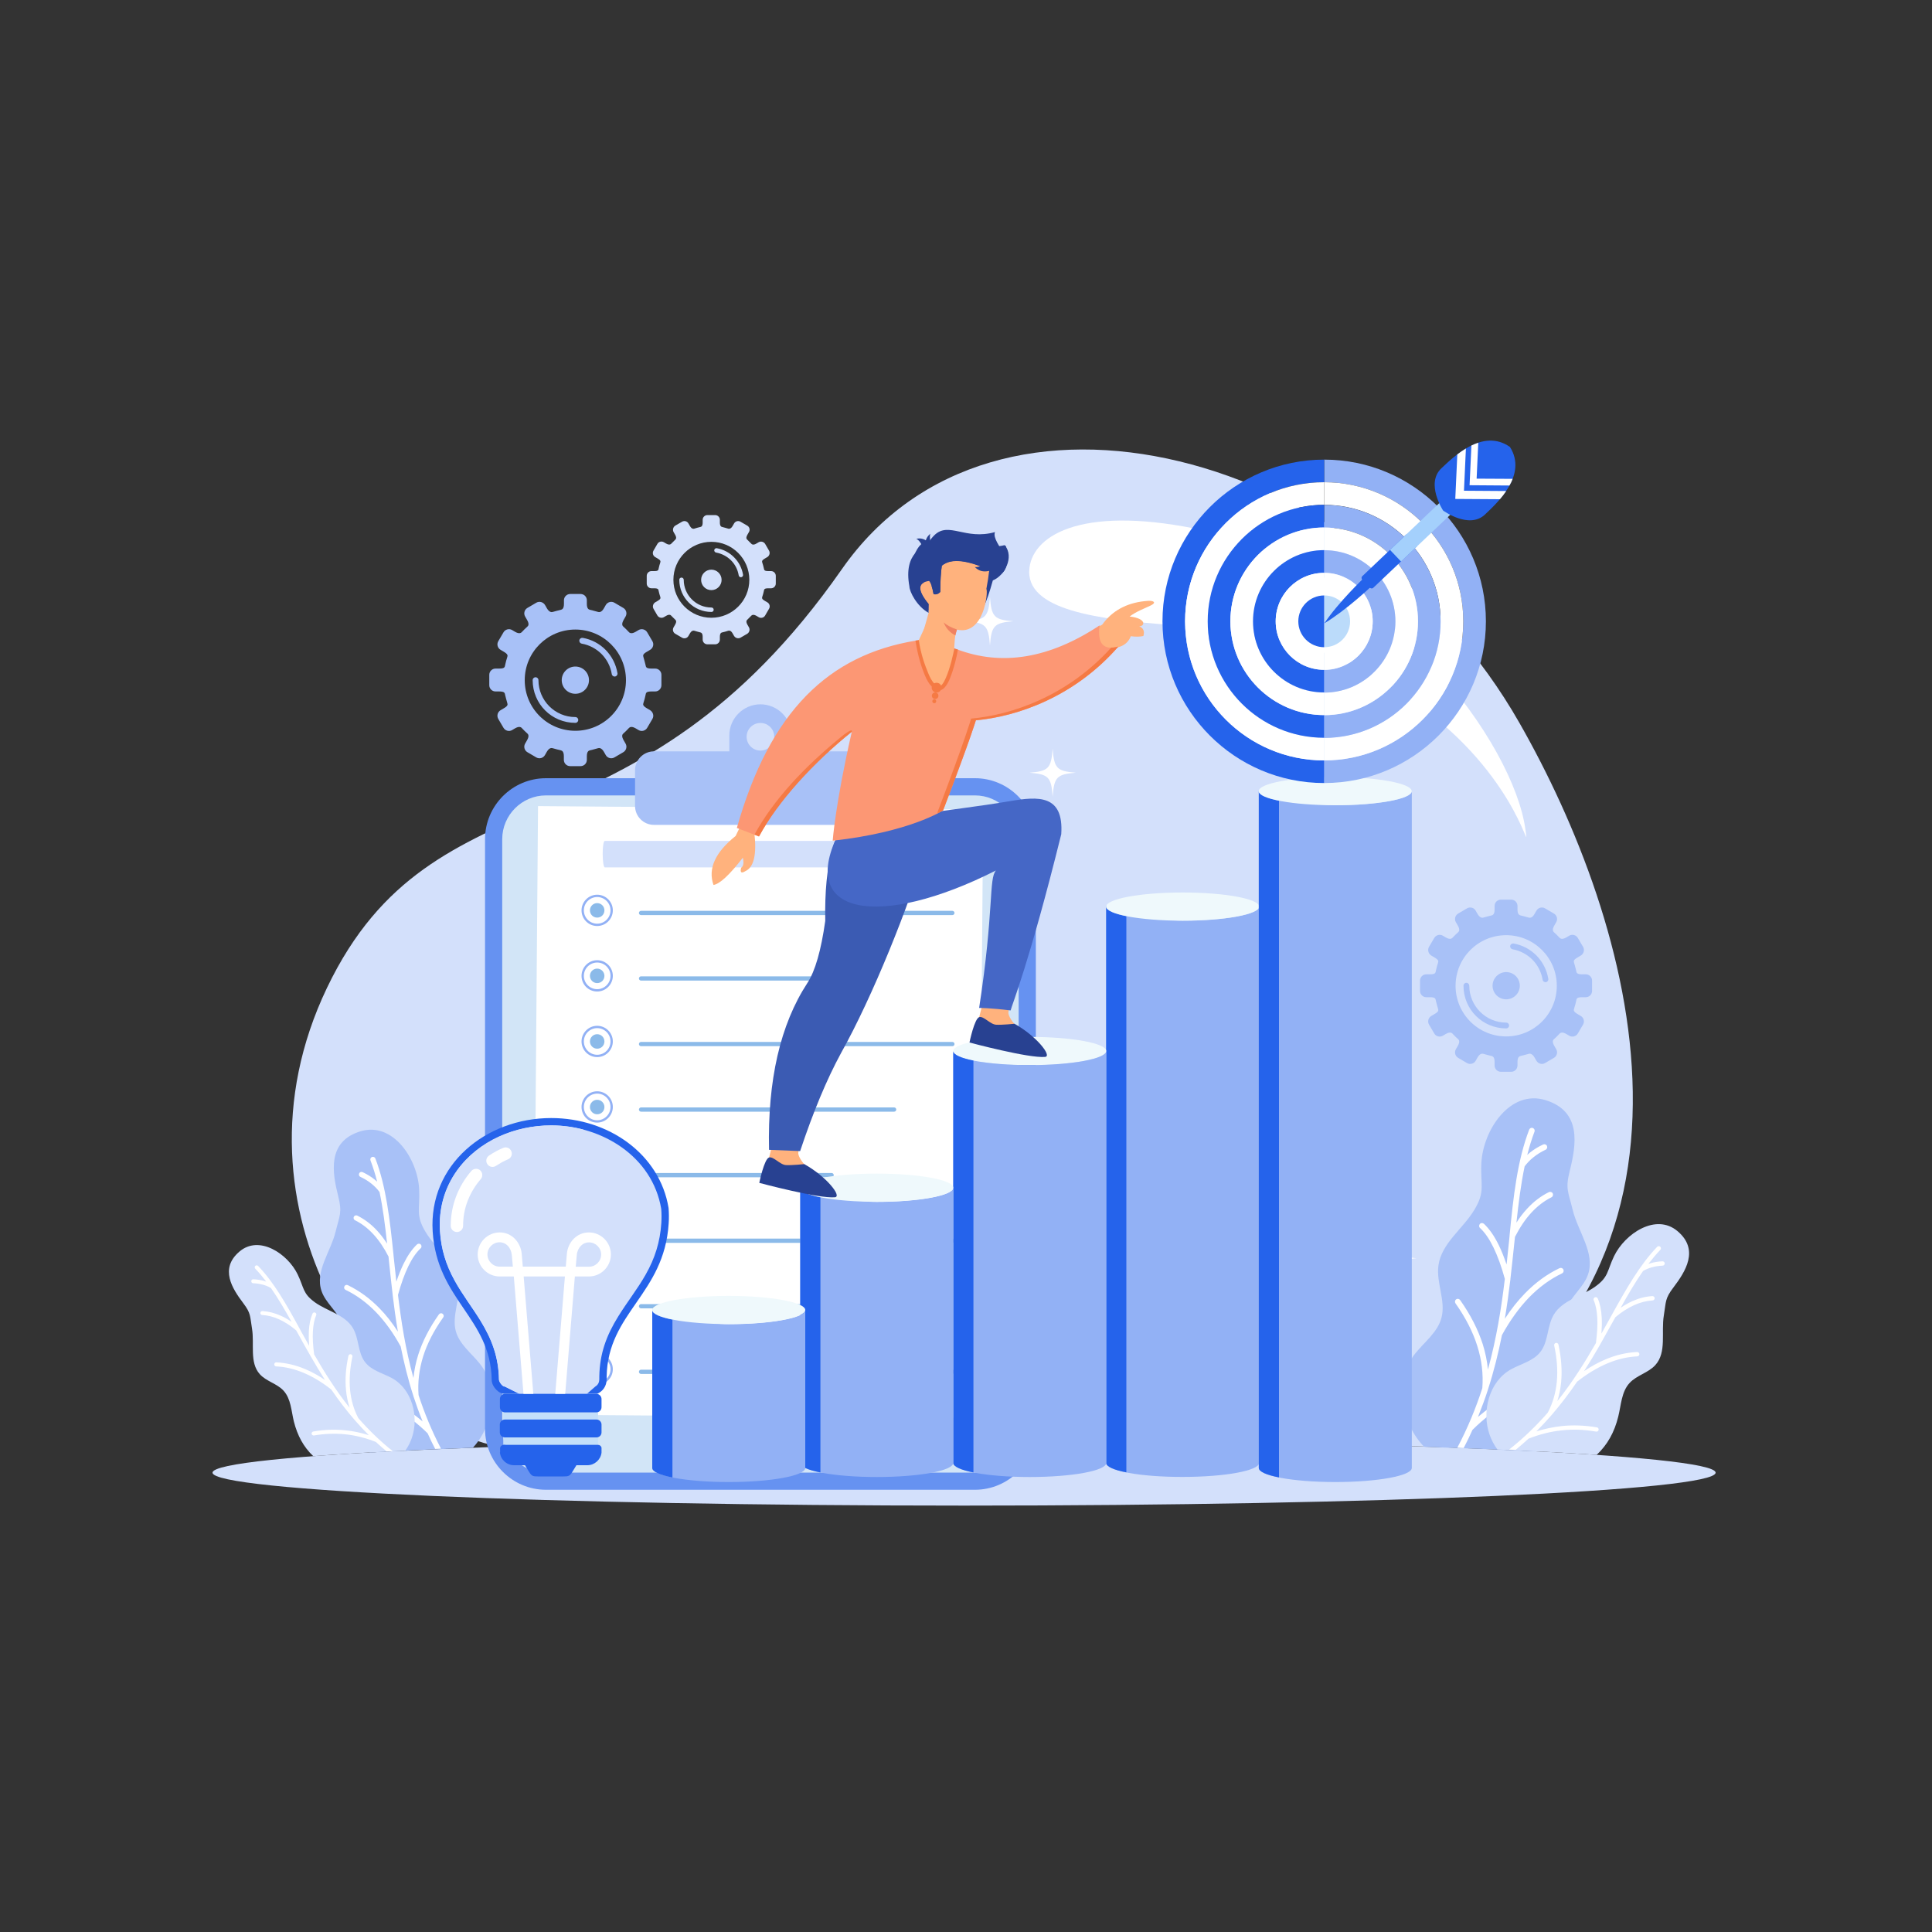 <svg xmlns="http://www.w3.org/2000/svg" enable-background="new 0 0 2000 2000"
    viewBox="0 0 2000 2000" width="550" height="550">
    <rect x="0" y="0" width="2000" height="2000" fill="#333333" stroke="none"/>
    <path fill="#D3E0FB" fill-rule="evenodd"
        d="M998,1490.4c181,0,347.5,2.7,479.7,7.2c323.5-184.9,211.5-545.3,95.3-749.1     c-161.6-283.7-543.6-385.7-701.5-159.3c-214.4,307.2-421.3,200-533,433.4c-111.7,233.3,57.9,457,179.8,475     C650.5,1493.1,817.1,1490.4,998,1490.4z"
        clip-rule="evenodd" class="coloreaeff8 svgShape" />
    <path fill="#D3E0FB" fill-rule="evenodd"
        d="M998,1490.4c429.7,0,778,15.3,778,34.1c0,18.8-348.3,34.1-778,34.1s-778-15.3-778-34.1     C220,1505.6,568.3,1490.4,998,1490.4z"
        clip-rule="evenodd" class="colord2dfee svgShape" />
    <path fill="#ffffff" fill-rule="evenodd"
        d="M1248.9,549.7c194.3,43.3,318,222,330.1,308.3c5,35.4-4.2-47.4-103.4-122.9c-88.6-67.4-157.6-79.9-263-88.1     c-74.5-5.8-152.5-14.9-146.9-59.3C1070.2,552.6,1123.5,521.8,1248.9,549.7z"
        clip-rule="evenodd" class="colorfff svgShape" />
    <path fill="#a8c1f7" fill-rule="evenodd"
        d="M496.8,1411.8c-8.9-11.1-21.4-20.3-25-34c-4.3-16.2,5.2-33.3,2.8-49.9c-3-20.9-23.1-34.5-34-52.5     c-10.7-17.7-5.7-23.6-6.7-44.3c-1.5-31.1-27-70.4-61-59.9c-34.5,10.7-28.9,42.8-22.8,67c4.3,17.2,1.5,19.7-2.7,36.9     c-5.1,20.8-21.5,40.9-14.6,61.2c4.2,12.6,16.5,21,21,33.5c5,14.1-1.1,29.5-3.4,44.3c-5,31.2,2.2,57.2,24.8,83     c2.4,2.3,5,4.5,7.6,6.5c31.8-1.8,67.5-3.4,106.7-4.9l0.3-0.3C510.6,1475.7,516.8,1436.8,496.8,1411.8z"
        clip-rule="evenodd" class="colord2dfee svgShape" />
    <path fill="#ffffff" fill-rule="evenodd"
        d="M388.6,1199.3c-0.5-1.4-2.1-2.1-3.5-1.6c-1.4,0.5-2.1,2.1-1.6,3.5c2.7,7.1,5,14.4,6.9,22.1     c-0.8-0.7-1.6-1.4-2.4-2.1c-3.7-3-7.9-5.6-12.6-7.8c-1.4-0.6-3-0.1-3.6,1.3c-0.6,1.4-0.1,3,1.3,3.6c4.3,2,8.2,4.4,11.5,7.1     c3.2,2.6,6,5.4,8.3,8.6c3.5,16.7,5.8,34.6,7.8,53.4c-3.2-4.9-6.5-9.3-10.1-13.2c-6.2-6.8-13.1-12-20.7-15.8     c-1.3-0.7-3-0.1-3.6,1.2c-0.7,1.3-0.1,3,1.2,3.6c6.9,3.4,13.3,8.3,19.1,14.6c5.8,6.3,10.9,13.9,15.6,23l0.5,5.1     c1.2,11.3,2.4,22.8,3.8,34.6c0,0.1,0,0.2,0,0.3c1.5,12.3,3.2,24.9,5.4,37.7c-5.9-9.1-12.2-17.2-19-24.1     c-10-10.3-20.9-18.2-32.8-24c-1.4-0.7-3-0.1-3.6,1.3c-0.7,1.4-0.1,3,1.3,3.6c11.3,5.4,21.7,13.1,31.2,22.8     c9.5,9.8,18.1,21.7,25.8,35.8c3.4,16.9,7.6,34.2,13.3,51.7l0,0l0,0.1v0c2.8,8.6,5.9,17.2,9.4,25.8c-8.3-7.1-17-13.2-26.3-18.4     c-12.9-7.2-26.8-12.5-41.6-15.9c-1.5-0.3-2.9,0.6-3.3,2c-0.3,1.5,0.6,2.9,2,3.3c14.4,3.3,27.8,8.5,40.2,15.4     c12.3,6.9,23.7,15.5,34.2,25.9c2.4,5.4,5,10.8,7.8,16.1l6-0.3c-9.7-18.6-17.2-37.1-23.2-55.4c-1-13.3,0.6-26.6,4.7-39.9     c4.2-13.5,11.2-27,20.8-40.5c0.9-1.2,0.6-2.9-0.6-3.8c-1.2-0.9-2.9-0.6-3.8,0.6c-9.9,14-17.1,28-21.5,42c-2.5,8-4.1,15.9-4.9,23.9     c-8.2-29.6-12.7-58.5-16-86c3.2-11.7,6.8-21.6,10.7-29.7c3.9-8.1,8.2-14.3,12.8-18.6c1.1-1,1.1-2.8,0.1-3.9     c-1-1.1-2.8-1.1-3.9-0.1c-5.1,4.8-9.8,11.6-14,20.2c-2.6,5.4-5.1,11.5-7.4,18.4c-0.8-7.3-1.5-14.5-2.3-21.5l-0.6-5.5     c0-0.1,0-0.2,0-0.3C403.6,1262.4,399.7,1228.3,388.6,1199.3z"
        clip-rule="evenodd" class="colorfff svgShape" />
    <path fill="#d3e0fb" fill-rule="evenodd"
        d="M405.5,1426.5c-9.5-5.1-20.9-7.8-27.5-16.3c-7.8-10-6.2-24.7-12.8-35.6c-8.3-13.7-26.3-17.2-39.3-26.5     c-12.7-9.2-11-14.8-17.8-28.9c-10.2-21.2-39.7-41.1-60.2-23.6c-20.9,17.7-7.4,38.4,3.9,53.4c8.1,10.7,6.9,13.3,9.1,26.5     c2.6,16-2.8,34.9,8,47c6.7,7.5,17.8,9.7,24.6,17.1c7.7,8.4,8,20.8,10.7,31.9c3.7,14.6,10,26.4,20.1,35.9c27.2-2.1,59.2-4,95.3-5.7     c2.8-4,5-8.3,6.6-12.8C434,1466.9,426.8,1438,405.5,1426.5z"
        clip-rule="evenodd" class="colorc5def8 svgShape" />
    <path fill="#ffffff" fill-rule="evenodd"
        d="M267.2,1310.5c-0.8-0.8-2.1-0.8-2.9-0.1c-0.8,0.8-0.8,2.1-0.1,2.9c4,4.1,7.7,8.6,11.4,13.4     c-0.8-0.3-1.5-0.5-2.3-0.7c-3.5-1-7.2-1.5-11.1-1.7c-1.1,0-2.1,0.8-2.1,2c0,1.1,0.8,2.1,2,2.1c3.6,0.1,7,0.7,10.1,1.5     c3,0.8,5.8,2,8.3,3.5c7.4,10.6,14.3,22.4,21.3,34.9c-3.7-2.5-7.3-4.6-11-6.2c-6.3-2.9-12.7-4.5-19.1-4.9c-1.1-0.1-2.1,0.8-2.2,1.9     c-0.1,1.1,0.8,2.1,1.9,2.2c5.8,0.3,11.7,1.8,17.6,4.5c5.9,2.7,11.8,6.5,17.6,11.4l1.9,3.4c4.1,7.5,8.4,15.2,12.9,23     c0,0.1,0.1,0.2,0.1,0.2c4.7,8.1,9.6,16.4,14.9,24.7c-6.8-4.6-13.6-8.3-20.4-11.2c-10-4.2-19.9-6.5-29.9-7c-1.1-0.1-2.1,0.8-2.2,2     c-0.1,1.1,0.8,2.1,2,2.2c9.5,0.4,19,2.7,28.5,6.7c9.5,4,19,9.7,28.6,17.3c7.4,10.8,15.5,21.6,24.6,32l0,0l0,0l0,0     c4.5,5.1,9.2,10.2,14.2,15.2c-7.9-2.5-15.8-4.2-23.8-5c-11.1-1.2-22.4-0.8-33.7,1.2c-1.1,0.2-1.9,1.3-1.7,2.4     c0.2,1.1,1.3,1.9,2.4,1.7c11-1.9,21.9-2.3,32.6-1.2c10.6,1.1,21.1,3.8,31.5,7.9c3.6,3.3,7.3,6.6,11.2,9.8l6.2-0.3     c-13.5-10.8-25.2-22.3-35.6-34.2c-4.7-9-7.5-18.7-8.5-29.2c-1-10.7-0.2-22.1,2.4-34.4c0.2-1.1-0.5-2.2-1.6-2.5     c-1.1-0.2-2.2,0.5-2.5,1.6c-2.8,12.7-3.6,24.6-2.5,35.7c0.6,6.3,1.9,12.3,3.7,18.1c-14.5-18.2-26.2-37-36.7-55.2     c-1.2-9.1-1.7-17-1.3-23.8c0.4-6.8,1.5-12.4,3.4-16.8c0.5-1,0-2.3-1.1-2.7c-1-0.5-2.3,0-2.7,1.1c-2.1,4.9-3.4,10.9-3.8,18.2     c-0.2,4.5-0.1,9.5,0.3,15c-2.7-4.8-5.4-9.6-8-14.3l-2-3.7c0-0.1-0.1-0.1-0.1-0.2C296.3,1350,283.5,1327.4,267.2,1310.5z"
        clip-rule="evenodd" class="colorfff svgShape" />
    <path fill="#a8c1f7" fill-rule="evenodd"
        d="M1464.9,1401.3c9.7-12.1,23.3-22.1,27.3-37.1c4.7-17.7-5.7-36.3-3.1-54.4c3.2-22.8,25.2-37.6,37.1-57.3     c11.7-19.3,6.2-25.8,7.3-48.3c1.6-34,29.5-76.8,66.6-65.3c37.7,11.7,31.5,46.7,24.9,73.1c-4.7,18.8-1.6,21.5,3,40.3     c5.5,22.7,23.4,44.7,16,66.8c-4.6,13.7-18.1,22.9-22.9,36.6c-5.5,15.4,1.2,32.2,3.7,48.3c5.4,34.1-2.4,62.4-27.1,90.5     c-3,2.9-6.1,5.5-9.4,7.9c-34.2-1.7-72.4-3.3-114-4.7c-0.6-0.6-1.1-1.2-1.7-1.8C1449.9,1471,1443.1,1428.5,1464.9,1401.3z"
        clip-rule="evenodd" class="colord2dfee svgShape" />
    <path fill="#ffffff" fill-rule="evenodd"
        d="M1583,1169.4c0.6-1.5,2.3-2.3,3.8-1.7c1.5,0.6,2.3,2.3,1.7,3.8c-2.9,7.7-5.4,15.8-7.5,24.1     c0.9-0.8,1.7-1.5,2.6-2.3c4-3.2,8.6-6.1,13.8-8.5c1.5-0.7,3.3-0.1,4,1.4c0.7,1.5,0.1,3.3-1.4,4c-4.7,2.2-8.9,4.8-12.6,7.8     c-3.5,2.8-6.5,5.9-9.1,9.4c-3.8,18.2-6.3,37.7-8.5,58.3c3.4-5.4,7.1-10.2,11-14.4c6.8-7.4,14.3-13.1,22.6-17.2     c1.5-0.7,3.3-0.1,4,1.3c0.7,1.5,0.1,3.3-1.3,4c-7.6,3.8-14.5,9.1-20.8,15.9c-6.3,6.8-11.9,15.2-17,25.1l-0.6,5.6     c-1.3,12.3-2.6,24.9-4.1,37.7c0,0.1,0,0.3,0,0.4c-1.6,13.4-3.5,27.2-5.8,41.1c6.4-9.9,13.4-18.7,20.8-26.3     c10.9-11.2,22.8-19.9,35.8-26.1c1.5-0.7,3.3-0.1,4,1.4c0.7,1.5,0.1,3.3-1.4,4c-12.3,5.9-23.7,14.2-34.1,24.9     c-10.3,10.7-19.7,23.7-28.1,39c-3.7,18.5-8.3,37.3-14.5,56.4l0,0l0,0.1l0,0c-3,9.3-6.5,18.7-10.3,28.2c9-7.7,18.6-14.4,28.7-20.1     c14.1-7.9,29.3-13.7,45.4-17.4c1.6-0.4,3.2,0.6,3.6,2.2c0.4,1.6-0.6,3.2-2.2,3.6c-15.7,3.6-30.3,9.2-43.9,16.8     c-13.4,7.5-25.9,16.9-37.3,28.3c-2.8,6.3-5.8,12.5-9.1,18.8l-6.6-0.3c10.9-20.7,19.3-41.3,25.9-61.7c1.1-14.5-0.6-29-5.2-43.6     c-4.6-14.7-12.2-29.5-22.6-44.2c-0.9-1.3-0.6-3.2,0.7-4.1c1.3-1,3.2-0.6,4.1,0.7c10.8,15.3,18.6,30.6,23.5,45.9     c2.7,8.7,4.5,17.4,5.3,26.1c8.9-32.3,13.9-63.8,17.5-93.9c-3.5-12.8-7.4-23.5-11.7-32.4c-4.3-8.8-8.9-15.6-14-20.3     c-1.2-1.1-1.2-3-0.1-4.2c1.1-1.2,3-1.2,4.2-0.1c5.6,5.3,10.7,12.6,15.3,22c2.9,5.9,5.5,12.6,8.1,20.1c0.9-8,1.7-15.8,2.5-23.5     l0.6-6c0-0.1,0-0.2,0-0.3C1566.6,1238.2,1570.9,1201,1583,1169.4z"
        clip-rule="evenodd" class="colorfff svgShape" />
    <path fill="#D3E0FB" fill-rule="evenodd"
        d="M1564.6,1417.3c10.3-5.6,22.8-8.5,30-17.8c8.5-10.9,6.8-27,14-38.8c9-14.9,28.7-18.7,42.9-28.9     c13.9-10,12-16.1,19.4-31.5c11.2-23.2,43.3-44.8,65.7-25.8c22.8,19.3,8.1,41.9-4.3,58.3c-8.9,11.7-7.5,14.5-9.9,28.9     c-2.9,17.5,3.1,38.1-8.7,51.3c-7.3,8.2-19.4,10.6-26.8,18.7c-8.4,9.1-8.7,22.7-11.7,34.8c-4,16.2-11.2,29.2-22.4,39.6     c-29.7-2-64.2-3.9-102.7-5.6c-3.4-4.6-6.1-9.7-8-15.1C1533.5,1461.4,1541.4,1429.8,1564.6,1417.3z"
        clip-rule="evenodd" class="colorc5def8 svgShape" />
    <path fill="#ffffff" fill-rule="evenodd"
        d="M1715.5 1290.7c.9-.9 2.3-.9 3.2-.1.9.9.9 2.3.1 3.2-4.3 4.5-8.4 9.4-12.4 14.6.8-.3 1.7-.5 2.5-.8 3.8-1.1 7.8-1.7 12.1-1.9 1.2 0 2.3.9 2.3 2.2 0 1.2-.9 2.3-2.2 2.3-3.9.2-7.6.7-11.1 1.7-3.2.9-6.3 2.2-9.1 3.8-8 11.5-15.6 24.4-23.2 38.1 4-2.7 8-5 12-6.8 6.9-3.1 13.9-4.9 20.8-5.3 1.2-.1 2.3.9 2.4 2.1.1 1.2-.9 2.3-2.1 2.4-6.4.4-12.8 2-19.2 4.9-6.4 2.9-12.8 7-19.3 12.4l-2.1 3.7c-4.5 8.2-9.2 16.6-14 25.1 0 .1-.1.2-.1.2-5.1 8.9-10.5 17.9-16.3 26.9 7.4-5 14.9-9.1 22.3-12.2 10.9-4.6 21.8-7.1 32.6-7.6 1.2-.1 2.3.9 2.4 2.1.1 1.2-.9 2.3-2.1 2.4-10.4.5-20.7 2.9-31.1 7.3-10.4 4.4-20.7 10.6-31.2 18.8-8 11.8-16.9 23.5-26.8 35l0 0 0 0 0 0c-4.9 5.6-10 11.1-15.5 16.6 8.6-2.7 17.2-4.5 25.9-5.5 12.2-1.3 24.4-.8 36.8 1.3 1.2.2 2 1.4 1.8 2.6-.2 1.2-1.4 2-2.6 1.8-12-2.1-23.8-2.6-35.6-1.3-11.6 1.2-23 4.1-34.4 8.6-4.3 3.9-8.7 7.8-13.3 11.6l-6.8-.3c15.2-12 28.4-24.9 40.1-38.3 5.1-9.8 8.2-20.4 9.3-31.9 1.1-11.6.2-24.1-2.7-37.5-.3-1.2.5-2.4 1.7-2.7 1.2-.3 2.4.5 2.7 1.7 3 13.8 3.9 26.8 2.8 38.9-.7 6.9-2 13.5-4 19.7 15.8-19.8 28.6-40.3 40-60.2 1.3-9.9 1.8-18.6 1.4-26-.4-7.4-1.6-13.5-3.7-18.3-.5-1.1 0-2.5 1.2-3 1.1-.5 2.5 0 3 1.2 2.3 5.3 3.7 11.9 4.1 19.9.3 4.9.1 10.4-.3 16.4 3-5.3 5.8-10.5 8.7-15.6l2.2-4c0-.1.1-.1.1-.2C1683.7 1333.8 1697.7 1309.2 1715.5 1290.7zM941.5 674.3c-2.8 38.2-8.4 43.5-44.9 46.4 36.4 2.9 42.1 8.2 44.9 46.4 2.8-38.2 8.4-43.5 44.9-46.4C950 717.8 944.3 712.5 941.5 674.3L941.5 674.3zM1089.7 775.1c-1.5 20.4-4.5 23.2-23.9 24.8 19.5 1.6 22.5 4.4 23.9 24.8 1.5-20.4 4.5-23.2 24-24.8C1094.2 798.3 1091.2 795.5 1089.7 775.1L1089.7 775.1zM1024.8 618c-1.5 20.7-4.6 23.5-24.3 25.1 19.7 1.6 22.8 4.4 24.3 25.1 1.5-20.7 4.6-23.5 24.3-25.1C1029.4 641.6 1026.3 638.7 1024.8 618zM887.8 1300.9c2.3 31 6.8 35.2 36.3 37.6-29.5 2.4-34.1 6.7-36.3 37.6-2.3-31-6.8-35.2-36.3-37.6C881 1336.1 885.6 1331.9 887.8 1300.9L887.8 1300.9zM767.8 1382.6c1.2 16.5 3.6 18.8 19.4 20.1-15.8 1.3-18.2 3.6-19.4 20.1-1.2-16.5-3.6-18.8-19.4-20.1C764.2 1401.4 766.6 1399.1 767.8 1382.6L767.8 1382.6zM820.4 1255.3c1.2 16.7 3.7 19.1 19.7 20.3-16 1.3-18.4 3.6-19.7 20.3-1.2-16.7-3.7-19.1-19.7-20.3C816.7 1274.4 819.2 1272.1 820.4 1255.3zM1359.4 1224.6c-1.7 23.7-5.2 27-27.8 28.8 22.6 1.8 26.1 5.1 27.8 28.8 1.7-23.7 5.2-27 27.8-28.8C1364.7 1251.6 1361.2 1248.3 1359.4 1224.6L1359.4 1224.6zM1451.3 1287.1c-.9 12.7-2.8 14.4-14.9 15.4 12.1 1 13.9 2.7 14.9 15.4.9-12.7 2.8-14.4 14.9-15.4C1454.1 1301.5 1452.2 1299.8 1451.3 1287.1L1451.3 1287.1zM1411.1 1189.7c-.9 12.8-2.8 14.6-15 15.6 12.2 1 14.1 2.8 15 15.6.9-12.8 2.8-14.6 15-15.6C1413.9 1204.3 1412 1202.5 1411.1 1189.7z"
        clip-rule="evenodd" class="colorfff svgShape" />
    <path fill="#a8c1f7" fill-rule="evenodd"
        d="M555.2,623.9l-9.2,5.4c-3.1,1.8-4.2,5.8-2.4,8.9l2,3.5c2.4,4.1,1.4,6,0.6,6.7c-2.1,1.8-4,3.8-5.9,5.8 c-0.6,0.6-2.3,2.6-7-0.1l-3.2-1.9c-3.1-1.8-7.1-0.7-8.9,2.4l-5.4,9.2c-1.8,3.1-0.7,7.1,2.4,8.9l3.2,1.9c4.4,2.6,4.3,3.9,3.7,5.7 c-0.8,2.6-1.6,5.1-2.1,7.8c-0.5,2.4-0.3,4-6.3,4H513c-3.6,0-6.5,2.9-6.5,6.5v10.7c0,3.6,2.9,6.5,6.5,6.5h3.7c6,0,5.8,1.7,6.3,4 c0.6,2.7,1.4,5.2,2.1,7.8c0.6,1.9,0.7,3.2-3.7,5.7l-3.2,1.9c-3.1,1.8-4.2,5.8-2.4,9l5.4,9.2c1.8,3.1,5.8,4.2,8.9,2.4l3.2-1.9 c4.7-2.7,6.5-0.7,7-0.1c1.9,2,3.8,4,5.9,5.8c0.7,0.7,1.8,2.5-0.6,6.7l-2,3.5c-1.8,3.1-0.7,7.1,2.4,8.9l9.2,5.4 c3.1,1.8,7.1,0.7,8.9-2.4l2-3.5c2.4-4.2,4.8-4,5.9-3.7c2.9,0.9,5.7,1.5,8.7,2.3c1.1,0.3,3,1.1,3,6.1v3.7c0,3.6,2.9,6.5,6.5,6.5H601 c3.6,0,6.5-2.9,6.5-6.5v-3.7c0-5,1.9-5.8,3-6.1c3-0.8,5.8-1.4,8.7-2.3c1-0.3,3.4-0.5,5.9,3.7l2,3.5c1.8,3.1,5.8,4.2,8.9,2.4 l9.2-5.4c3.1-1.8,4.2-5.8,2.4-8.9l-2-3.5c-2.4-4.1-1.4-6-0.6-6.7c2.1-1.8,4-3.8,5.9-5.8c0.6-0.6,2.3-2.6,7,0.1l3.2,1.9 c3.1,1.8,7.1,0.7,8.9-2.4l5.4-9.2c1.8-3.1,0.7-7.1-2.4-9l-3.2-1.9c-4.4-2.6-4.3-3.9-3.7-5.7c0.8-2.6,1.6-5.1,2.1-7.8 c0.5-2.4,0.3-4,6.3-4h3.7c3.6,0,6.5-2.9,6.5-6.5v-10.7c0-3.6-2.9-6.5-6.5-6.5h-3.7c-6,0-5.8-1.7-6.3-4c-0.6-2.7-1.4-5.2-2.1-7.8 c-0.6-1.9-0.7-3.2,3.7-5.7l3.2-1.9c3.1-1.8,4.2-5.8,2.4-8.9l-5.4-9.2c-1.8-3.1-5.8-4.2-8.9-2.4l-3.2,1.9c-4.7,2.7-6.5,0.7-7,0.1 c-1.9-2-3.8-4-5.9-5.8c-0.7-0.7-1.8-2.5,0.6-6.7l2-3.5c1.8-3.1,0.7-7.1-2.4-8.9l-9.2-5.4c-3.1-1.8-7.1-0.7-8.9,2.4l-2,3.5 c-2.4,4.2-4.8,4-5.9,3.7c-2.9-0.9-5.7-1.5-8.7-2.3c-1.1-0.3-3-1.1-3-6.1v-3.7c0-3.6-2.9-6.5-6.5-6.5h-10.7c-3.6,0-6.5,2.9-6.5,6.5 v3.7c0,5-1.9,5.8-3,6.1c-3,0.8-5.8,1.4-8.7,2.3c-1,0.3-3.4,0.5-5.9-3.7l-2-3.5C562.3,623.2,558.3,622.1,555.2,623.9L555.2,623.9z  M595.6,690c7.8,0,14.1,6.3,14.1,14.1c0,7.8-6.3,14.1-14.1,14.1c-7.8,0-14.1-6.3-14.1-14.1C581.5,696.3,587.8,690,595.6,690 L595.6,690z M551.4,704.1c0-1.7,1.3-3,3-3s3,1.3,3,3c0,10.5,4.3,20.1,11.2,27c6.9,6.9,16.4,11.2,27,11.2c1.7,0,3,1.3,3,3 c0,1.7-1.3,3-3,3c-12.2,0-23.3-4.9-31.3-12.9S551.4,716.3,551.4,704.1L551.4,704.1z M639.2,696.9c0.3,1.6-0.9,3.2-2.5,3.4 c-1.6,0.3-3.2-0.9-3.4-2.5c-1.3-8-5.1-15.2-10.5-20.7c-5.5-5.5-12.6-9.4-20.6-10.8c-1.6-0.3-2.7-1.8-2.5-3.5 c0.3-1.6,1.8-2.7,3.5-2.5c9.2,1.6,17.5,6.1,23.8,12.5C633.4,679.4,637.7,687.7,639.2,696.9L639.2,696.9z M595.6,651.7 c28.9,0,52.4,23.4,52.4,52.4s-23.4,52.4-52.4,52.4s-52.4-23.4-52.4-52.4S566.7,651.7,595.6,651.7z"
        clip-rule="evenodd" class="colora4d0fc svgShape" />
    <path fill="#6692f1" fill-rule="evenodd"
        d="M565.1,805.6h444.2c34.7,0,63,28.4,63,63v610.6c0,34.7-28.4,63-63,63H565.1c-34.7,0-63-28.4-63-63V868.7         C502.1,834,530.4,805.6,565.1,805.6z"
        clip-rule="evenodd" class="colorbbdbfa svgShape" />
    <path fill="#d2e5f7" fill-rule="evenodd"
        d="M565.1,823.4h444.2c24.9,0,45.2,20.4,45.2,45.2v610.6c0,24.9-20.4,45.2-45.2,45.2H565.1         c-24.9,0-45.2-20.4-45.2-45.2V868.7C519.9,843.8,540.2,823.4,565.1,823.4z"
        clip-rule="evenodd" class="colord2e5f7 svgShape" />
    <rect width="629.9" height="460.8" x="469.9" y="920.8" fill="#ffffff" fill-rule="evenodd"
        clip-rule="evenodd" transform="matrix(.008 -1 1 .008 -372.624 1926.921)"
        class="colorfff svgShape" />
    <path fill="#a8c1f7" fill-rule="evenodd"
        d="M676.9,777.8H755v-16.5c0-17.7,14.5-32.2,32.2-32.2l0,0c17.7,0,32.2,14.5,32.2,32.2v16.5h78.1         c10.7,0,19.5,8.8,19.5,19.5v37.1c0,10.7-8.8,19.5-19.5,19.5H676.9c-10.7,0-19.5-8.8-19.5-19.5v-37.1         C657.4,786.6,666.2,777.8,676.9,777.8L676.9,777.8z M787.2,748.4c-7.9,0-14.3,6.4-14.3,14.3c0,7.9,6.4,14.3,14.3,14.3         c7.9,0,14.3-6.4,14.3-14.3C801.5,754.7,795.1,748.4,787.2,748.4z"
        clip-rule="evenodd" class="colorbbdbfa svgShape" />
    <path fill="#8bbae9" fill-rule="evenodd"
        d="M663.6,942.9h322.3c1.2,0,2.2,1,2.2,2.2l0,0c0,1.2-1,2.2-2.2,2.2H663.6c-1.2,0-2.2-1-2.2-2.2l0,0     C661.4,943.9,662.4,942.9,663.6,942.9z"
        clip-rule="evenodd" class="color8bbae9 svgShape" />
    <path fill="#92b1f5" fill-rule="evenodd"
        d="M604.4,942.4c0-7.6,6.2-13.8,13.8-13.8c7.6,0,13.8,6.2,13.8,13.8c0,7.6-6.2,13.8-13.8,13.8         C610.6,956.2,604.4,950,604.4,942.4L604.4,942.4z M618.2,958.6c8.9,0,16.2-7.3,16.2-16.2s-7.3-16.2-16.2-16.2         c-8.9,0-16.2,7.3-16.2,16.2S609.2,958.6,618.2,958.6z"
        clip-rule="evenodd" class="color99c5f2 svgShape" />
    <path fill="#8bbae9" fill-rule="evenodd"
        d="M618.2 934.9c-4.1 0-7.5 3.3-7.5 7.5s3.3 7.5 7.5 7.5 7.5-3.3 7.5-7.5S622.3 934.9 618.2 934.9zM663.6 1010.7h238c1.2 0 2.2 1 2.2 2.2l0 0c0 1.2-1 2.2-2.2 2.2h-238c-1.2 0-2.2-1-2.2-2.2l0 0C661.4 1011.7 662.4 1010.7 663.6 1010.7z"
        clip-rule="evenodd" class="color8bbae9 svgShape" />
    <path fill="#92b1f5" fill-rule="evenodd"
        d="M604.4,1010.2c0-7.6,6.2-13.8,13.8-13.8c7.6,0,13.8,6.2,13.8,13.8c0,7.6-6.2,13.8-13.8,13.8         C610.6,1024,604.4,1017.8,604.4,1010.2L604.4,1010.2z M618.2,1026.4c8.9,0,16.2-7.3,16.2-16.2c0-8.9-7.3-16.2-16.2-16.2         c-8.9,0-16.2,7.3-16.2,16.2C602,1019.2,609.2,1026.4,618.2,1026.4z"
        clip-rule="evenodd" class="color99c5f2 svgShape" />
    <path fill="#8bbae9" fill-rule="evenodd"
        d="M618.2 1002.7c-4.1 0-7.5 3.3-7.5 7.5 0 4.1 3.3 7.5 7.5 7.5s7.5-3.3 7.5-7.5C625.7 1006.1 622.3 1002.7 618.2 1002.7zM663.6 1078.6h322.3c1.2 0 2.2 1 2.2 2.2l0 0c0 1.2-1 2.2-2.2 2.2H663.6c-1.2 0-2.2-1-2.2-2.2l0 0C661.4 1079.6 662.4 1078.6 663.6 1078.6z"
        clip-rule="evenodd" class="color8bbae9 svgShape" />
    <path fill="#92b1f5" fill-rule="evenodd"
        d="M604.4,1078.1c0-7.6,6.2-13.8,13.8-13.8c7.6,0,13.8,6.2,13.8,13.8c0,7.6-6.2,13.8-13.8,13.8         C610.6,1091.9,604.4,1085.7,604.4,1078.1L604.4,1078.1z M618.2,1094.3c8.9,0,16.2-7.3,16.2-16.2c0-8.9-7.3-16.2-16.2-16.2         c-8.9,0-16.2,7.3-16.2,16.2C602,1087,609.2,1094.3,618.2,1094.3z"
        clip-rule="evenodd" class="color99c5f2 svgShape" />
    <path fill="#8bbae9" fill-rule="evenodd"
        d="M618.2 1070.6c-4.1 0-7.5 3.3-7.5 7.5 0 4.1 3.3 7.5 7.5 7.5s7.5-3.3 7.5-7.5C625.7 1073.9 622.3 1070.6 618.2 1070.6zM663.6 1146.4h262c1.2 0 2.2 1 2.2 2.2l0 0c0 1.2-1 2.2-2.2 2.2h-262c-1.2 0-2.2-1-2.2-2.2l0 0C661.4 1147.5 662.4 1146.4 663.6 1146.4z"
        clip-rule="evenodd" class="color8bbae9 svgShape" />
    <path fill="#92b1f5" fill-rule="evenodd"
        d="M604.4,1145.9c0-7.6,6.2-13.8,13.8-13.8c7.6,0,13.8,6.2,13.8,13.8c0,7.6-6.2,13.8-13.8,13.8         C610.6,1159.7,604.4,1153.6,604.4,1145.9L604.4,1145.9z M618.2,1162.1c8.9,0,16.2-7.3,16.2-16.2c0-8.9-7.3-16.2-16.2-16.2         c-8.9,0-16.2,7.3-16.2,16.2C602,1154.9,609.2,1162.1,618.2,1162.1z"
        clip-rule="evenodd" class="color99c5f2 svgShape" />
    <path fill="#8bbae9" fill-rule="evenodd"
        d="M618.2 1138.5c-4.1 0-7.5 3.3-7.5 7.5 0 4.1 3.3 7.5 7.5 7.5s7.5-3.3 7.5-7.5C625.7 1141.8 622.3 1138.5 618.2 1138.5zM663.6 1214.3h197.3c1.2 0 2.2 1 2.2 2.2l0 0c0 1.2-1 2.2-2.2 2.2H663.6c-1.2 0-2.2-1-2.2-2.2l0 0C661.4 1215.3 662.4 1214.3 663.6 1214.3z"
        clip-rule="evenodd" class="color8bbae9 svgShape" />
    <path fill="#92b1f5" fill-rule="evenodd"
        d="M604.4,1213.8c0-7.6,6.2-13.8,13.8-13.8c7.6,0,13.8,6.2,13.8,13.8c0,7.6-6.2,13.8-13.8,13.8         C610.6,1227.6,604.4,1221.4,604.4,1213.8L604.4,1213.8z M618.2,1230c8.9,0,16.2-7.3,16.2-16.2c0-8.9-7.3-16.2-16.2-16.2         c-8.9,0-16.2,7.3-16.2,16.2C602,1222.7,609.2,1230,618.2,1230z"
        clip-rule="evenodd" class="color99c5f2 svgShape" />
    <path fill="#8bbae9" fill-rule="evenodd"
        d="M618.2 1206.3c-4.1 0-7.5 3.3-7.5 7.5 0 4.1 3.3 7.5 7.5 7.5s7.5-3.3 7.5-7.5C625.7 1209.7 622.3 1206.3 618.2 1206.3zM663.6 1282.2h322.3c1.2 0 2.2 1 2.2 2.2l0 0c0 1.2-1 2.2-2.2 2.2H663.6c-1.2 0-2.2-1-2.2-2.2l0 0C661.4 1283.2 662.4 1282.2 663.6 1282.2z"
        clip-rule="evenodd" class="color8bbae9 svgShape" />
    <path fill="#92b1f5" fill-rule="evenodd"
        d="M604.4,1281.6c0-7.6,6.2-13.8,13.8-13.8c7.6,0,13.8,6.2,13.8,13.8c0,7.6-6.2,13.8-13.8,13.8         C610.6,1295.5,604.4,1289.3,604.4,1281.6L604.4,1281.6z M618.2,1297.8c8.9,0,16.2-7.3,16.2-16.2c0-8.9-7.3-16.2-16.2-16.2         c-8.9,0-16.2,7.3-16.2,16.2C602,1290.6,609.2,1297.8,618.2,1297.8z"
        clip-rule="evenodd" class="color99c5f2 svgShape" />
    <path fill="#8bbae9" fill-rule="evenodd"
        d="M618.2 1274.2c-4.1 0-7.5 3.3-7.5 7.5s3.3 7.5 7.5 7.5 7.5-3.3 7.5-7.5S622.3 1274.2 618.2 1274.2zM663.6 1350h292.2c1.2 0 2.2 1 2.2 2.2l0 0c0 1.2-1 2.2-2.2 2.2H663.6c-1.2 0-2.2-1-2.2-2.2l0 0C661.4 1351 662.4 1350 663.6 1350z"
        clip-rule="evenodd" class="color8bbae9 svgShape" />
    <path fill="#92b1f5" fill-rule="evenodd"
        d="M604.4,1349.5c0-7.6,6.2-13.8,13.8-13.8c7.6,0,13.8,6.2,13.8,13.8c0,7.6-6.2,13.8-13.8,13.8         C610.6,1363.3,604.4,1357.1,604.4,1349.5L604.4,1349.5z M618.2,1365.7c8.9,0,16.2-7.3,16.2-16.2c0-8.9-7.3-16.2-16.2-16.2         c-8.9,0-16.2,7.3-16.2,16.2C602,1358.5,609.2,1365.7,618.2,1365.7z"
        clip-rule="evenodd" class="color99c5f2 svgShape" />
    <path fill="#8bbae9" fill-rule="evenodd"
        d="M618.2 1342c-4.1 0-7.5 3.3-7.5 7.5 0 4.1 3.3 7.5 7.5 7.5s7.5-3.3 7.5-7.5C625.7 1345.4 622.3 1342 618.2 1342zM663.6 1417.9h322.3c1.2 0 2.2 1 2.2 2.2l0 0c0 1.2-1 2.2-2.2 2.2H663.6c-1.2 0-2.2-1-2.2-2.2l0 0C661.4 1418.9 662.4 1417.9 663.6 1417.9z"
        clip-rule="evenodd" class="color8bbae9 svgShape" />
    <g>
        <path fill="#92b1f5" fill-rule="evenodd"
            d="M604.4,1417.4c0-7.6,6.2-13.8,13.8-13.8c7.6,0,13.8,6.2,13.8,13.8c0,7.6-6.2,13.8-13.8,13.8         C610.6,1431.2,604.4,1425,604.4,1417.4L604.4,1417.4z M618.2,1433.6c8.9,0,16.2-7.3,16.2-16.2s-7.3-16.2-16.2-16.2         c-8.9,0-16.2,7.3-16.2,16.2S609.2,1433.6,618.2,1433.6z"
            clip-rule="evenodd" class="color99c5f2 svgShape" />
        <path fill="#8bbae9" fill-rule="evenodd"
            d="M618.2,1409.9c-4.1,0-7.5,3.3-7.5,7.5s3.3,7.5,7.5,7.5s7.5-3.3,7.5-7.5S622.3,1409.9,618.2,1409.9z"
            clip-rule="evenodd" class="color8bbae9 svgShape" />
    </g>
    <path fill="#d3e0fb" fill-rule="evenodd"
        d="M626.1,870.5h322.3c1.2,0,2.2,6.2,2.2,13.7l0,0c0,7.6-1,13.7-2.2,13.7H626.1c-1.2,0-2.2-6.2-2.2-13.7l0,0     C623.8,876.6,624.8,870.5,626.1,870.5z"
        clip-rule="evenodd" class="colorbbdbfa svgShape" />
    <g>
        <path fill="#92b1f5" fill-rule="evenodd"
            d="M1145.1,1514.4V938.5c0-8.1,35.5,14.6,79.2,14.6c43.7,0,79.2-6.6,79.2-14.6v142.3v433.5     c0,8.1-35.4,14.6-79.2,14.6C1180.6,1529,1145.1,1522.5,1145.1,1514.4z"
            clip-rule="evenodd" class="color99c5f2 svgShape" />
        <path fill="#2563EB" fill-rule="evenodd"
            d="M1145.1,1514.4v-430.5V938.5c0,3.8,7.9,7.3,20.9,9.9v135.4v420.6v19.8     C1153.1,1521.7,1145.1,1518.2,1145.1,1514.4z"
            clip-rule="evenodd" class="color61a0e0 svgShape" />
        <path fill="#eff9fc" fill-rule="evenodd"
            d="M1066,1073.4c-43.7,0-79.2,6.6-79.2,14.6c0,8.1,35.4,14.6,79.2,14.6c43.7,0,79.2-6.6,79.2-14.6         C1145.1,1079.9,1109.7,1073.4,1066,1073.4z"
            clip-rule="evenodd" class="coloreff9fc svgShape" />
        <path fill="#92b1f5" fill-rule="evenodd"
            d="M986.8,1514.4V1088c0,8.1,35.4,14.6,79.2,14.6c43.7,0,79.2-6.6,79.2-14.6v426.4c0,8.1-35.4,14.6-79.2,14.6         C1022.2,1529,986.8,1522.5,986.8,1514.4z"
            clip-rule="evenodd" class="color99c5f2 svgShape" />
        <path fill="#2563EB" fill-rule="evenodd"
            d="M986.8,1514.4V1088c0,3.8,7.9,7.3,20.9,9.9v406.6v19.8C994.7,1521.7,986.8,1518.2,986.8,1514.4z"
            clip-rule="evenodd" class="color61a0e0 svgShape" />
        <path fill="#eff9fc" fill-rule="evenodd"
            d="M1224.3,923.9c-43.7,0-79.2,6.6-79.2,14.6c0,8.1,35.5,14.6,79.2,14.6c43.7,0,79.2-6.6,79.2-14.6     C1303.5,930.5,1268,923.9,1224.3,923.9z"
            clip-rule="evenodd" class="coloreff9fc svgShape" />
        <path fill="#92b1f5" fill-rule="evenodd"
            d="M828.4,1514.4v-284.8c0-8.1,35.5,14.6,79.2,14.6s79.2-6.6,79.2-14.6v142.3v142.5c0,8.1-35.5,14.6-79.2,14.6         S828.4,1522.5,828.4,1514.4z"
            clip-rule="evenodd" class="color99c5f2 svgShape" />
        <path fill="#2563EB" fill-rule="evenodd"
            d="M828.4,1514.4v-139.5v-145.3c0,3.8,7.9,7.3,20.9,9.9v135.4v129.6v19.8         C836.3,1521.7,828.4,1518.2,828.4,1514.4z"
            clip-rule="evenodd" class="color61a0e0 svgShape" />
        <path fill="#eff9fc" fill-rule="evenodd"
            d="M907.6,1214.9c-43.7,0-79.2,6.6-79.2,14.6c0,8.1,35.5,14.6,79.2,14.6s79.2-6.6,79.2-14.6         C986.8,1221.4,951.3,1214.9,907.6,1214.9z"
            clip-rule="evenodd" class="coloreff9fc svgShape" />
        <path fill="#92b1f5" fill-rule="evenodd"
            d="M675.2,1519.6v-163.4c0-8.1,35.4,14.6,79.2,14.6c43.7,0,79.2-6.6,79.2-14.6v142.3v21.1     c0,8.1-35.5,14.6-79.2,14.6C710.7,1534.2,675.2,1527.7,675.2,1519.6z"
            clip-rule="evenodd" class="color99c5f2 svgShape" />
        <path fill="#2563EB" fill-rule="evenodd"
            d="M675.2,1519.6v-18.1v-145.3c0,3.8,7.9,7.3,20.9,9.9v135.4v8.2v19.8C683.1,1526.9,675.2,1523.4,675.2,1519.6z"
            clip-rule="evenodd" class="color61a0e0 svgShape" />
        <path fill="#eff9fc" fill-rule="evenodd"
            d="M754.4,1341.5c-43.7,0-79.2,6.6-79.2,14.6c0,8.1,35.4,14.6,79.2,14.6c43.7,0,79.2-6.6,79.2-14.6     C833.6,1348.1,798.1,1341.5,754.4,1341.5z"
            clip-rule="evenodd" class="coloreff9fc svgShape" />
        <path fill="#92b1f5" fill-rule="evenodd"
            d="M1303.1,1519.6V819c0-8.1,35.5,14.6,79.2,14.6c43.7,0,79.2-6.6,79.2-14.6v679.5v21.1     c0,8.1-35.5,14.6-79.2,14.6C1338.5,1534.2,1303.1,1527.7,1303.1,1519.6z"
            clip-rule="evenodd" class="color99c5f2 svgShape" />
        <path fill="#2563EB" fill-rule="evenodd"
            d="M1303.1,1519.6v-18.1V819c0,3.8,7.9,7.3,20.9,9.9v672.5v8.2v19.8C1311,1526.9,1303.1,1523.4,1303.1,1519.6z"
            clip-rule="evenodd" class="color61a0e0 svgShape" />
        <ellipse cx="1382.2" cy="819" fill="#eff9fc" fill-rule="evenodd" clip-rule="evenodd"
            rx="79.2" ry="14.6" class="coloreff9fc svgShape" />
    </g>
    <g>
        <path fill="#ffb27d" fill-rule="evenodd"
            d="M816 807.9c-5.7-10.7-12.9-14.1-21.4-10.4-22 45.2-33.1 67.9-33.1 67.9-21.2 17-28.8 33.9-22.9 50.7 6.5-1 16.6-10.4 30.4-28.2 1.2 5.5.6 8.9-1.8 10.4-1.2 5 .2 6.1 4.4 3.5 8.8-4 11.9-17.2 9.3-39.7C803.2 824.4 814.9 806.4 816 807.9zM1075.7 724.3c-.7-20.9-1.1-31.3-1.1-31.3 42-27.3 63-41 63-41 .6-1.1-1.4-1.9-.8-3 .5-.8 3.8-1.8 4.3-2.5.6-.8 1.2-1.6 1.8-2.4 10.8-13.5 26-20.8 45.5-22.1 5.6-.4 9.3 1.7 2.8 4.8-6.6 3.2-14.8 6.1-21.8 11.4 17.8 2 15.9 10.2 9.9 10.1 4.4 1.9 5.8 5.3 4.3 10.1-3.6.8-7.9.9-13 .2-3.2 8.3-10.6 12.5-22.2 12.5C1100 706.6 1075.7 724.3 1075.7 724.3zM1020.1 1027.1l-6.5 26.1c-1.2 3.2-4.9 11.1-5.4 14.1-2.1 11.4 52.5-.1 42.1-7.3-1-.6-6.8-8-6.4-12 .6-6.1 2.7-15.5 2.7-15.5L1020.1 1027.1z"
            clip-rule="evenodd" class="colorffb27d svgShape" />
        <path fill="#284191" fill-rule="evenodd"
            d="M1050.2,1059.8c0,0-12.5,1.3-18.8,1c-6.3-0.2-12.9-9.1-17.6-7.9c-5.1,1.3-10.2,26.3-10.2,26.3     s61.5,16.5,78.3,14.9C1089.4,1093.4,1073,1072.5,1050.2,1059.8z"
            clip-rule="evenodd" class="color284191 svgShape" />
        <path fill="#ffb27d" fill-rule="evenodd"
            d="M802.6,1172.4l-6.5,26.1c-1.2,3.2-4.9,11.1-5.4,14.1c-2.1,11.4,52.5-0.1,42.1-7.3c-1-0.6-6.8-8-6.4-11.9     c0.6-6.1,2.7-15.5,2.7-15.5L802.6,1172.4z"
            clip-rule="evenodd" class="colorffb27d svgShape" />
        <path fill="#284191" fill-rule="evenodd"
            d="M832.6,1205.1c0,0-12.5,1.3-18.8,1c-6.3-0.2-12.9-9.1-17.6-7.9c-5.1,1.3-10.2,26.3-10.2,26.3     s61.5,16.5,78.3,14.9C871.9,1238.6,855.4,1217.8,832.6,1205.1z"
            clip-rule="evenodd" class="color284191 svgShape" />
        <path fill="#3b5bb3" fill-rule="evenodd"
            d="M886,842.1c21.8,1.9,36.6,3.8,44.5,5.7c92.2-134.9,5.6,125.3-59.9,242.4c-14.7,27-28.8,60.8-42.3,101.4     c-21.4-0.9-32.2-1.3-32.2-1.3c-1.6-72.1,11.6-129.7,39.7-172.7c8-12.2,14.2-33.7,18.5-64.3C853.2,892.5,863.8,855.5,886,842.1z"
            clip-rule="evenodd" class="color3b5bb3 svgShape" />
        <path fill="#4567c6" fill-rule="evenodd"
            d="M1031,901.1c-119.8,60.7-208.2,47.9-161.5-41.3c29.9-13.5,111.9-19.5,176.2-30.5     c28.8-4.9,55.7-7.1,52.9,34.3c-33.2,134-51.4,177.4-52.4,182.4c-20.9-2.6-32.6-2.6-32.6-2.6C1029.2,942.2,1023.4,909.5,1031,901.1     z"
            clip-rule="evenodd" class="color4567c6 svgShape" />
        <path fill="#fc9774" fill-rule="evenodd"
            d="M990.2,672c-14.3,19.7-28.4,16.7-42.3-8.8c-89.5,14.7-150.8,72.5-185.1,193.9c15.3,5.9,22.9,8.8,22.9,8.8     c20.9-38.5,53-74.6,96.1-108.4c-17,74-19.8,112.8-19.8,112.8c79.9-8.8,114.3-31.4,114.3-31.4c29.4-77,33.9-93.2,33.9-93.2     c42.2-3.8,101.7-23.8,147.5-76.3c-15.5,4.1-22-3.2-19.4-22C1086.5,681.7,1037.1,689.9,990.2,672z"
            clip-rule="evenodd" class="colorfc9774 svgShape" />
        <path fill="#f57a44" fill-rule="evenodd"
            d="M1005.3 743.9c0 0-5.5 20-34.7 96.6v1.5c3.8-2 5.7-3.2 5.7-3.2.3-.9.6-1.7 1-2.5 28.5-74.8 32.9-90.7 32.9-90.7 42.2-3.8 101.7-23.8 147.5-76.3-2.7.7-5.2 1.1-7.4 1.1C1104.8 720.9 1046.7 740.2 1005.3 743.9zM785.7 865.9c19.9-36.6 56.2-76.1 96.1-108.4 1.1-4.7-9.8 4.3-10.3 4.7-39.2 31.9-70.9 65.9-90.5 101.8L785.7 865.9z"
            clip-rule="evenodd" class="colorf57a44 svgShape" />
        <path fill="#ffb27d" fill-rule="evenodd"
            d="M967.1,628.5l-16.3,34.9c0,0,7.5,49.5,20.8,49.3c11.1-0.2,16.2-40.5,16.2-40.5s0.5-22.3,5.2-32.2         C997.8,630.2,967.1,628.5,967.1,628.5z"
            clip-rule="evenodd" class="colorffb27d svgShape" />
        <path fill="#f08261" fill-rule="evenodd"
            d="M993,640c4.7-9.8-25.9-11.5-25.9-11.5l-1.3,2.9c0.2,2.3,0.7,4.4,1.6,6c4.4,8.7,13.2,15.8,21.7,18.6         C989.9,650.2,991.1,644.1,993,640z"
            clip-rule="evenodd" class="colorf08261 svgShape" />
        <path fill="#ffb27d" fill-rule="evenodd"
            d="M977.6,575.5c-0.7-0.5-18.7,39.7-11.4,54.4c7.4,14.7,27.3,24.7,37.5,17.8c5-3.4,16.2-13.8,15.1-29.5         c-1.1-15.9,3.1-30.7-4.3-40C1001.4,561.3,977.6,575.5,977.6,575.5z"
            clip-rule="evenodd" class="colorffb27d svgShape" />
        <path fill="#ffb27d" fill-rule="evenodd"
            d="M980.5,610.7c-1.4,5.1-5,8.7-8,7.8c-3-0.8-4.3-5.6-2.8-10.8c1.4-5.1,5-8.6,8-7.8         C980.6,600.7,981.9,605.5,980.5,610.7z"
            clip-rule="evenodd" class="colorffb27d svgShape" />
        <path fill="#284191" fill-rule="evenodd"
            d="M1006.4,636.7c-30.5,1.9-48.5-2.4-53.9-12.8c-7.4-4.2-10.5-12.7-9.3-25.7c-2.7-21,13.1-48.7,20.3-30.6         c16.7-21.6,50.9,3.8,76.5-3.3c10.6,12.4-0.6,32.1-12.2,36.5C1020.9,625.4,1015.8,638,1006.4,636.7z"
            clip-rule="evenodd" class="color284191 svgShape" />
        <path fill="#284191" fill-rule="evenodd"
            d="M956.4,568.6c3.7-1.4,5.4-3.6,5.1-6.7c-3.8-3.9-8.1-5.3-13-4.1C951,558.7,953.7,562.3,956.4,568.6z"
            clip-rule="evenodd" class="color284191 svgShape" />
        <path fill="#284191" fill-rule="evenodd"
            d="M964 563.8c-2.8 1.7-4.9 1.7-6.3-.1.2-4.8 2-8.5 5.4-11.2C962.2 554.6 962.5 558.4 964 563.8zM975.6 578.3c-4.6-3.6-8.7-4.1-12.4-1.4-2.1 7.8-2.7 24.7 2.5 30C967 606.4 971.6 589.9 975.6 578.3z"
            clip-rule="evenodd" class="color284191 svgShape" />
        <path fill="#284191" fill-rule="evenodd"
            d="M979.8,571.4c-10,1.7-14.1,4.7-12.1,9c12.7,5.9,25.8,8.2,39.3,6.9C999.5,585.8,990.4,580.5,979.8,571.4z"
            clip-rule="evenodd" class="color284191 svgShape" />
        <path fill="#284191" fill-rule="evenodd"
            d="M1027.4,599.7c-7-13-25.4-19.7-54-17.9c-15.2-8.9-16.6-17.5-6.1-27.8c14.9-14.5,32,5.5,62.7-3.2         C1025.3,563.2,1060.6,585.4,1027.4,599.7z"
            clip-rule="evenodd" class="color284191 svgShape" />
        <path fill="#ffb27d" fill-rule="evenodd"
            d="M962.7,589.9c7.3,0.6,2.5,14.4-0.1,21.3C957.6,624.6,951.3,589,962.7,589.9z"
            clip-rule="evenodd" class="colorffb27d svgShape" />
        <path fill="#ffb27d" fill-rule="evenodd"
            d="M954.3,662.7c-0.4-4.5,5.6-22.1,6.9-28.1c-0.1-2.5-0.1-5.6,0-9.2c-11.7-14.3-11.5-22.2,0.5-23.8         c1.8,1.8,3.4,6.3,4.7,13.5c2.6,0.6,4.9-0.1,6.9-2.2c0.1-11.4,0.6-20.4,1.6-27.2c10.4-8.6,27.7-5.1,49.2,4.3         c-0.7,6.3-1.7,12.8-3,19.6c2,3.4-2.5,48.6-30.5,42.2c-1.1,3.1-2,7-1.9,7.5c0.1,0.8-6,6.9-4.6,7.9         C983.9,663.1,960.6,742.7,954.3,662.7z"
            clip-rule="evenodd" class="colorffb27d svgShape" />
        <path fill="#284191" fill-rule="evenodd"
            d="M1024.2,589.8c-21.5-9.5-38.8-12.9-49.2-4.3c-1,6.8-1.6,15.9-1.6,27.2c-2,2.1-4.4,2.8-6.9,2.2         c-1.3-7.1-2.9-11.6-4.7-13.5c-12,1.6-12.2,9.6-0.5,23.8c-0.2,3.7-0.2,6.8,0,9.2c-12.3-6.8-19.8-21.9-19.9-27.4         c-6.4-34.8,14.5-42.5,25-44.5c12.9-28.8,48.6,10.5,74.7,2.5C1046.1,579.7,1031,591.6,1024.2,589.8z"
            clip-rule="evenodd" class="color284191 svgShape" />
        <path fill="#f08261" fill-rule="evenodd"
            d="M976.9,644.3c3,2.8,7.6,5.3,13.8,7.4c-0.7,2.1-1.4,4.5-1.7,6.1C983.1,654.7,979.1,650.2,976.9,644.3z"
            clip-rule="evenodd" class="colorf08261 svgShape" />
        <path fill="#284191" fill-rule="evenodd"
            d="M1023.2,581.5c2.6,3.6,2.9,6.7,0.7,9.5c-6,1.4-11,0-14.8-4.1C1011.9,587.6,1016.6,585.8,1023.2,581.5z"
            clip-rule="evenodd" class="color284191 svgShape" />
        <path fill="#f57a44" fill-rule="evenodd"
            d="M947.7,663.1c2.4,16,6.2,27.4,9.7,36c3.8,9.1,8.4,14.3,13.7,15.6l0.2,0c4.8,0.5,8.7-4.5,11.7-11.5         c4.4-10.3,7.9-25.3,8.6-30.7l-3.8-1.4c-0.6,5.2-4.3,20.6-8.6,30.5c-2.3,5.3-4.8,9.1-7.3,9c-3.9-1-7.5-5.3-10.7-13         c-3.4-8.3-7.8-19.4-10.1-35.1L947.7,663.1z"
            clip-rule="evenodd" class="colorf57a44 svgShape" />
        <path fill="#f57a44" fill-rule="evenodd"
            d="M971 707c-2.7-.8-5.5.7-6.3 3.4-.8 2.7.7 5.5 3.4 6.3 2.7.8 5.5-.7 6.3-3.4C975.3 710.6 973.7 707.7 971 707zM969 717c-1.8-.5-3.7.5-4.2 2.3-.5 1.8.5 3.7 2.3 4.2 1.8.5 3.7-.5 4.2-2.3C971.9 719.4 970.8 717.5 969 717zM967.7 724c-1.1-.3-2.2.3-2.5 1.4-.3 1.1.3 2.2 1.4 2.5 1.1.3 2.2-.3 2.5-1.4C969.4 725.4 968.8 724.3 967.7 724z"
            clip-rule="evenodd" class="colorf57a44 svgShape" />
    </g>
    <g>
        <path fill="#92b1f5" fill-rule="evenodd"
            d="M1514.8,643.2c0-79.5-64.5-144-144-144v-23.4c92.3,0,167.4,75.1,167.4,167.4c0,92.3-75.1,167.4-167.4,167.4     v-23.4C1450.3,787.2,1514.8,722.7,1514.8,643.2z"
            clip-rule="evenodd" class="color99c5f2 svgShape" />
        <path fill="#ffffff" fill-rule="evenodd"
            d="M1514.8,643.2c0,79.5-64.5,144-144,144v-23.4c66.5,0,120.5-54.1,120.5-120.6c0-66.5-54.1-120.6-120.5-120.6     v-23.4C1450.3,499.2,1514.8,563.7,1514.8,643.2z"
            clip-rule="evenodd" class="colorfff svgShape" />
        <path fill="#92b1f5" fill-rule="evenodd"
            d="M1467.9,643.2c0-53.5-43.6-97.1-97.1-97.1v-23.4c66.5,0,120.5,54.1,120.5,120.6     c0,66.5-54.1,120.6-120.5,120.6v-23.5C1424.3,740.3,1467.9,696.7,1467.9,643.2z"
            clip-rule="evenodd" class="color99c5f2 svgShape" />
        <path fill="#ffffff" fill-rule="evenodd"
            d="M1467.9,643.2c0,53.5-43.6,97.1-97.1,97.1v-23.4c40.6,0,73.7-33.1,73.7-73.7c0-40.6-33.1-73.7-73.7-73.7     v-23.4C1424.3,546.1,1467.9,589.7,1467.9,643.2z"
            clip-rule="evenodd" class="colorfff svgShape" />
        <path fill="#92b1f5" fill-rule="evenodd"
            d="M1421,643.2c0-27.7-22.5-50.2-50.2-50.2v-23.4c40.6,0,73.7,33,73.7,73.7c0,40.6-33.1,73.7-73.7,73.7v-23.4     C1398.5,693.4,1421,670.9,1421,643.2z"
            clip-rule="evenodd" class="color99c5f2 svgShape" />
        <path fill="#ffffff" fill-rule="evenodd"
            d="M1421,643.2c0,27.7-22.5,50.2-50.2,50.2V670c14.8,0,26.8-12,26.8-26.8c0-14.8-12-26.8-26.8-26.8V593     C1398.5,593,1421,615.5,1421,643.2z"
            clip-rule="evenodd" class="colorfff svgShape" />
        <path fill="#bbdbfa" fill-rule="evenodd"
            d="M1397.6,643.2c0,14.8-12,26.8-26.8,26.8v-53.6C1385.6,616.4,1397.6,628.4,1397.6,643.2z"
            clip-rule="evenodd" class="colorbbdbfa svgShape" />
        <path fill="#2563EB" fill-rule="evenodd"
            d="M1370.8,475.8v23.4c-79.5,0-144,64.5-144,144c0,79.5,64.5,144,144,144v23.4c-92.3,0-167.4-75.1-167.4-167.4     C1203.4,550.9,1278.5,475.8,1370.8,475.8z"
            clip-rule="evenodd" class="color61a0e0 svgShape" />
        <path fill="#ffffff" fill-rule="evenodd"
            d="M1250.2,643.2c0,66.5,54.1,120.6,120.6,120.6v23.4c-79.5,0-144-64.5-144-144c0-79.5,64.5-144,144-144v23.4     C1304.3,522.6,1250.2,576.7,1250.2,643.2z"
            clip-rule="evenodd" class="colorfff svgShape" />
        <path fill="#2563EB" fill-rule="evenodd"
            d="M1250.2,643.2c0-66.5,54.1-120.6,120.6-120.6v23.4c-53.5,0-97.1,43.6-97.1,97.1c0,53.5,43.6,97.1,97.1,97.1     v23.5C1304.3,763.8,1250.2,709.7,1250.2,643.2z"
            clip-rule="evenodd" class="color61a0e0 svgShape" />
        <path fill="#ffffff" fill-rule="evenodd"
            d="M1297.1,643.2c0,40.6,33,73.7,73.7,73.7v23.4c-53.5,0-97.1-43.6-97.1-97.1c0-53.5,43.6-97.1,97.1-97.1v23.4     C1330.2,569.5,1297.1,602.6,1297.1,643.2z"
            clip-rule="evenodd" class="colorfff svgShape" />
        <path fill="#2563EB" fill-rule="evenodd"
            d="M1297.1,643.2c0-40.6,33-73.7,73.7-73.7V593c-27.7,0-50.2,22.5-50.2,50.2c0,27.7,22.5,50.2,50.2,50.2v23.4     C1330.2,716.9,1297.1,683.8,1297.1,643.2z"
            clip-rule="evenodd" class="color61a0e0 svgShape" />
        <path fill="#ffffff" fill-rule="evenodd"
            d="M1344,643.2c0,14.8,12,26.8,26.8,26.8v23.4c-27.7,0-50.2-22.5-50.2-50.2c0-27.7,22.5-50.2,50.2-50.2v23.4     C1356,616.4,1344,628.4,1344,643.2z"
            clip-rule="evenodd" class="colorfff svgShape" />
        <path fill="#2563EB" fill-rule="evenodd"
            d="M1344 643.2c0-14.8 12-26.8 26.8-26.8V670C1356 670 1344 658 1344 643.2zM1370.9 645.3c14.7-22 41-47 41-47l4 4.2 4 4.2C1419.9 606.8 1393.6 631.7 1370.9 645.3z"
            clip-rule="evenodd" class="color61a0e0 svgShape" />
        <path fill="#2563EB" fill-rule="evenodd"
            d="M1413.7,604.6c0,0-6.3-5.5-3.5-8.1l45.6-43.3l11.4,12l-45.6,43.3C1418.9,611.2,1413.7,604.6,1413.7,604.6z"
            clip-rule="evenodd" class="color61a0e0 svgShape" />
        <rect width="77.6" height="16.6" x="1434" y="540.2" fill="#a4d0fc" fill-rule="evenodd"
            clip-rule="evenodd" transform="rotate(-43.521 1472.84 548.555)"
            class="colora4d0fc svgShape" />
        <path fill="#2563EB" fill-rule="evenodd"
            d="M1493.9,528.5c0,0-18.4-28-1.8-43.7c12.3-11.6,42.8-42,71-22.1c18.5,29.2-13.5,58.1-25.7,69.8     C1520.9,548.3,1493.9,528.5,1493.9,528.5z"
            clip-rule="evenodd" class="color61a0e0 svgShape" />
        <path fill="#ffffff" fill-rule="evenodd"
            d="M1523.2,461.2c2.3-1.1,4.7-2.1,7.1-2.9l-1.7,37.2l37.3,0.2c-0.9,2.4-2,4.7-3.3,6.9l-41.3-0.3L1523.2,461.2z"
            clip-rule="evenodd" class="colorfff svgShape" />
        <path fill="#ffffff" fill-rule="evenodd"
            d="M1506.5,516.5l2.1-46.1c2.8-2.1,5.7-4.2,8.9-6.1l-2,43.7l43.7,0.3c-2,3-4.2,5.9-6.5,8.5L1506.5,516.5z"
            clip-rule="evenodd" class="colorfff svgShape" />
    </g>
    <g>
        <rect width="98.1" height="33.9" x="521" y="1461.8" fill="#c3dffa" fill-rule="evenodd"
            clip-rule="evenodd" class="colorc3dffa svgShape" />
        <path fill="#2563EB" fill-rule="evenodd"
            d="M618.2,1442.9c5.9-2.8,9.8-7.8,9.8-15.5v-2.4c1.2-66.4,59.5-85,64.2-158.4c0.4-5.5,0.3-10.9-0.1-16.1     c-9.1-55.7-62-93.1-121.5-93.1c-67.8,0-127,48.5-122.7,117.4c4.5,71.2,60,89.3,61.1,153.6c0,7,7.5,15,13.8,14.4H618.2z"
            clip-rule="evenodd" class="color61a0e0 svgShape" />
        <path fill="#d3e0fb" fill-rule="evenodd"
            d="M616.3,1435.3l-25.4,22.1l-46.8-11.3l-21.7-10.8l-0.3,0c-2.2-0.1-5.5-4.8-5.6-7     c-0.4-23.2-7.2-41.7-19.2-61.2c-8.6-14-18.7-26.9-26.6-41.3c-9.1-16.4-14.1-32.7-15.3-51.5c-1.4-22.7,4.5-44.3,17.8-62.8     c22.2-30.7,60-46.5,97.3-46.5c52.5,0,104.9,32.1,114,86.4c0.4,4.9,0.4,9.8,0.1,14.7c-1.3,19.6-6.6,36.5-16.3,53.5     c-8.5,15-19.2,28.4-28.2,43c-12.3,19.7-19.3,38.7-19.7,62.3v2.4C620.4,1431.1,619.1,1433.6,616.3,1435.3z"
            clip-rule="evenodd" class="colorc3dffa svgShape" />
        <path fill="#d3e0fb" fill-rule="evenodd"
            d="M583.4,1444.5l-9.3,8.8l-29.9-7.2l-21.7-10.8l-0.3,0c-2.2-0.1-5.5-4.8-5.6-7c-0.4-23.2-7.2-41.7-19.2-61.2     c-8.6-14-18.7-26.9-26.6-41.3c-9.1-16.4-14.1-32.7-15.3-51.5c-1.4-22.7,4.5-44.3,17.8-62.8c22.2-30.7,60-46.5,97.3-46.5     c11.1,0,22.2,1.4,32.8,4.2c24.5,16.1,43.1,41.6,48.2,74.7c0.4,5.3,0.4,10.7,0.1,16.1c-1.3,21.4-6.6,39.8-16.3,58.4     c-8.5,16.3-19.2,31-28.2,46.9c-12.3,21.5-19.3,42.2-19.7,68v2.6C587.5,1439.8,586.2,1442.6,583.4,1444.5z"
            clip-rule="evenodd" class="colordfedfa svgShape" />
        <path fill="#2563EB" fill-rule="evenodd"
            d="M517.5,1503.5c0.7,7.5,7.1,13.3,14.7,13.3h11.3l4.4,7.2c2.5,4.1,4,4.4,8.9,4.4h26.6c4.8,0,6.3-0.3,8.9-4.4     l4.4-7.2h11.3c7.5,0,13.8-5.7,14.7-13v-5.2c-0.4-1.7-1.9-2.9-3.7-2.9h-97.6c-1.8,0-3.3,1.3-3.7,3c0,0.2,0.1,0.5,0,0.5V1503.5     L517.5,1503.5z M617.5,1469.5h-94.9c-2.9,0-5.2,2.3-5.2,5.2v8.1c0,2.9,2.3,5.2,5.2,5.2h94.9c2.9,0,5.2-2.3,5.2-5.2v-8.1     C622.7,1471.9,620.4,1469.5,617.5,1469.5L617.5,1469.5z M617.3,1442.9h-94.4c-3,0-5.4,2.4-5.4,5.4v8.4c0,3,2.4,5.4,5.4,5.4h94.4     c3,0,5.4-2.4,5.4-5.4v-8.4C622.7,1445.4,620.3,1442.9,617.3,1442.9z"
            clip-rule="evenodd" class="color61a0e0 svgShape" />
        <path fill="#ffffff" fill-rule="evenodd"
            d="M585.1 1442.9l10-121.5h14.5c6.3 0 12-2.6 16.1-6.7l0 0c4.1-4.1 6.7-9.9 6.7-16.1 0-6.3-2.6-12-6.7-16.1-4.1-4.1-9.8-6.7-16.1-6.7-6.2 0-11.6 2.5-15.6 6.5-4.1 4.1-6.7 9.7-7.2 15.9l-1.1 13h-44.5l-1.1-13c-.5-6.2-3.2-11.8-7.2-15.9-4-4-9.4-6.5-15.6-6.5-6.3 0-12 2.6-16.1 6.7l0 0c-4.1 4.1-6.7 9.8-6.7 16.1 0 6.3 2.6 12 6.7 16.1 4.1 4.1 9.8 6.7 16.1 6.7h14.6l10 121.5h10.2l-10-121.5h42.7l-10 121.5H585.1L585.1 1442.9zM596 1311.2l1.1-12.1c.3-3.8 1.9-7.1 4.3-9.5 2.1-2.2 5-3.5 8.3-3.5 3.5 0 6.6 1.4 8.9 3.7 2.3 2.3 3.7 5.4 3.7 8.9 0 3.5-1.4 6.6-3.7 8.9h0c-2.3 2.3-5.4 3.7-8.9 3.7H596L596 1311.2zM530.9 1311.2h-13.7c-3.5 0-6.6-1.4-8.9-3.7-2.3-2.3-3.7-5.4-3.7-8.9 0-3.5 1.4-6.6 3.7-8.9v0c2.3-2.3 5.4-3.7 8.9-3.7 3.3 0 6.2 1.3 8.3 3.5 2.4 2.4 3.9 5.8 4.3 9.5L530.9 1311.2zM525.9 1200.1c3.3-1.4 4.8-5.1 3.4-8.4-1.4-3.3-5.1-4.8-8.4-3.4-2.7 1.1-5.2 2.3-7.5 3.6-2.4 1.3-4.8 2.7-7.1 4.3-3 2-3.8 5.9-1.8 8.9 2 3 5.9 3.8 8.9 1.8 2-1.3 4-2.5 6.1-3.7C521.6 1202.1 523.8 1201 525.9 1200.1L525.9 1200.1zM497.7 1220.6c2.3-2.7 2-6.7-.6-9.1-2.7-2.3-6.7-2-9.1.6-6.8 7.8-12.2 16.8-15.9 26.6-3.6 9.5-5.5 19.7-5.5 30.3 0 3.5 2.9 6.4 6.4 6.4 3.5 0 6.4-2.9 6.4-6.4 0-9.1 1.6-17.8 4.7-25.8C487.3 1234.9 491.9 1227.3 497.7 1220.6z"
            clip-rule="evenodd" class="colorfff svgShape" />
    </g>
    <path fill="#d3e0fb" fill-rule="evenodd"
        d="M706,540.1l-6.9,4c-2.3,1.4-3.1,4.4-1.8,6.7l1.5,2.6c1.8,3.1,1,4.5,0.5,5c-1.5,1.4-3,2.9-4.4,4.4 c-0.4,0.4-1.8,1.9-5.3-0.1l-2.4-1.4c-2.3-1.4-5.4-0.6-6.7,1.8l-4,6.9c-1.4,2.3-0.6,5.4,1.8,6.7l2.4,1.4c3.3,1.9,3.2,2.9,2.8,4.3 c-0.6,1.9-1.2,3.8-1.6,5.8c-0.4,1.8-0.2,3-4.7,3h-2.8c-2.7,0-4.9,2.2-4.9,4.9v8c0,2.7,2.2,4.9,4.9,4.9h2.8c4.5,0,4.3,1.3,4.7,3 c0.4,2,1,3.9,1.6,5.8c0.4,1.4,0.5,2.4-2.8,4.3l-2.4,1.4c-2.3,1.4-3.1,4.4-1.8,6.7l4,6.9c1.4,2.3,4.4,3.1,6.7,1.8l2.4-1.4 c3.5-2.1,4.9-0.6,5.3-0.1c1.4,1.5,2.9,3,4.4,4.4c0.6,0.5,1.3,1.9-0.5,5l-1.5,2.6c-1.4,2.3-0.6,5.4,1.8,6.7l6.9,4 c2.3,1.4,5.4,0.6,6.7-1.8l1.5-2.6c1.8-3.1,3.6-3,4.4-2.8c2.2,0.7,4.3,1.2,6.5,1.8c0.8,0.2,2.3,0.8,2.3,4.6v2.8 c0,2.7,2.2,4.9,4.9,4.9h8c2.7,0,4.9-2.2,4.9-4.9v-2.8c0-3.8,1.4-4.4,2.3-4.6c2.3-0.6,4.3-1,6.5-1.8c0.8-0.2,2.6-0.4,4.4,2.8 l1.5,2.6c1.4,2.3,4.4,3.1,6.7,1.8l6.9-4c2.3-1.4,3.1-4.4,1.8-6.7l-1.5-2.6c-1.8-3.1-1-4.5-0.5-5c1.5-1.4,3-2.9,4.4-4.4 c0.4-0.4,1.8-1.9,5.3,0.1l2.4,1.4c2.3,1.4,5.4,0.6,6.7-1.8l4-6.9c1.4-2.3,0.6-5.4-1.8-6.7l-2.4-1.4c-3.3-1.9-3.2-2.9-2.8-4.3 c0.6-1.9,1.2-3.8,1.6-5.8c0.4-1.8,0.2-3,4.7-3h2.8c2.7,0,4.9-2.2,4.9-4.9v-8c0-2.7-2.2-4.9-4.9-4.9h-2.8c-4.5,0-4.3-1.3-4.7-3 c-0.4-2-1-3.9-1.6-5.8c-0.4-1.4-0.5-2.4,2.8-4.3l2.4-1.4c2.3-1.4,3.1-4.4,1.8-6.7l-4-6.9c-1.4-2.3-4.4-3.1-6.7-1.8l-2.4,1.4 c-3.5,2.1-4.9,0.5-5.3,0.1c-1.4-1.5-2.9-3-4.4-4.4c-0.6-0.5-1.3-1.9,0.5-5l1.5-2.6c1.4-2.3,0.6-5.4-1.8-6.7l-6.9-4 c-2.3-1.4-5.4-0.6-6.7,1.8l-1.5,2.6c-1.8,3.1-3.6,3-4.4,2.8c-2.2-0.7-4.3-1.2-6.5-1.8c-0.8-0.2-2.3-0.8-2.3-4.6v-2.8 c0-2.7-2.2-4.9-4.9-4.9h-8c-2.7,0-4.9,2.2-4.9,4.9v2.8c0,3.8-1.4,4.4-2.3,4.6c-2.3,0.6-4.3,1-6.5,1.8c-0.8,0.2-2.6,0.4-4.4-2.8 l-1.5-2.6C711.4,539.5,708.4,538.7,706,540.1L706,540.1z M736.4,589.7c5.8,0,10.6,4.7,10.6,10.6c0,5.8-4.7,10.6-10.6,10.6 c-5.8,0-10.6-4.7-10.6-10.6C725.8,594.4,730.6,589.7,736.4,589.7L736.4,589.7z M703.2,600.2c0-1.3,1-2.3,2.3-2.3 c1.2,0,2.3,1,2.3,2.3c0,7.9,3.2,15.1,8.4,20.3c5.2,5.2,12.4,8.4,20.3,8.4c1.3,0,2.3,1,2.3,2.3c0,1.3-1,2.3-2.3,2.3 c-9.2,0-17.5-3.7-23.5-9.7C706.9,617.7,703.2,609.4,703.2,600.2L703.2,600.2z M769.2,594.9c0.2,1.2-0.6,2.4-1.9,2.6 c-1.2,0.2-2.4-0.6-2.6-1.9c-1-6-3.8-11.4-7.9-15.5c-4.1-4.1-9.5-7-15.5-8.1c-1.2-0.2-2.1-1.4-1.9-2.6c0.2-1.2,1.4-2.1,2.6-1.9 c6.9,1.2,13.2,4.6,17.9,9.4C764.7,581.7,768,587.9,769.2,594.9L769.2,594.9z M736.4,560.9c21.7,0,39.3,17.6,39.3,39.3 c0,21.7-17.6,39.3-39.3,39.3c-21.7,0-39.3-17.6-39.3-39.3C697.1,578.5,714.7,560.9,736.4,560.9z"
        clip-rule="evenodd" class="coloreaeff8 svgShape" />
    <path fill="#a8c1f7" fill-rule="evenodd"
        d="M1518.7,940.3l-9.2,5.4c-3.1,1.8-4.2,5.8-2.4,8.9l2,3.5c2.4,4.1,1.4,6,0.6,6.7c-2.1,1.8-4,3.8-5.9,5.8 c-0.6,0.6-2.3,2.6-7-0.1l-3.2-1.9c-3.1-1.8-7.1-0.7-8.9,2.4l-5.4,9.2c-1.8,3.1-0.7,7.1,2.4,9l3.2,1.9c4.4,2.6,4.3,3.9,3.7,5.7 c-0.8,2.6-1.6,5.1-2.1,7.8c-0.5,2.4-0.3,4-6.3,4h-3.7c-3.6,0-6.5,2.9-6.5,6.5v10.7c0,3.6,2.9,6.5,6.5,6.5h3.7c6,0,5.8,1.7,6.3,4 c0.6,2.7,1.4,5.2,2.1,7.8c0.6,1.9,0.7,3.2-3.7,5.7l-3.2,1.9c-3.1,1.8-4.2,5.8-2.4,8.9l5.4,9.2c1.8,3.1,5.8,4.2,8.9,2.4l3.2-1.9 c4.7-2.7,6.5-0.7,7-0.1c1.9,2,3.8,4,5.9,5.8c0.7,0.7,1.8,2.5-0.6,6.7l-2,3.5c-1.8,3.1-0.7,7.1,2.4,8.9l9.2,5.4 c3.1,1.8,7.1,0.7,8.9-2.4l2-3.5c2.4-4.2,4.8-4,5.9-3.7c2.9,0.9,5.7,1.5,8.7,2.3c1.1,0.3,3,1.1,3,6.1v3.7c0,3.6,2.9,6.5,6.5,6.5 h10.7c3.6,0,6.5-2.9,6.5-6.5v-3.7c0-5,1.9-5.8,3-6.1c3-0.8,5.8-1.4,8.7-2.3c1-0.3,3.4-0.5,5.9,3.7l2,3.5c1.8,3.1,5.8,4.2,8.9,2.4 l9.2-5.4c3.1-1.8,4.2-5.8,2.4-8.9l-2-3.5c-2.4-4.1-1.4-6-0.6-6.7c2.1-1.8,4-3.8,5.9-5.8c0.6-0.6,2.3-2.6,7,0.1l3.2,1.9 c3.1,1.8,7.1,0.7,8.9-2.4l5.4-9.2c1.8-3.1,0.7-7.1-2.4-8.9l-3.2-1.9c-4.4-2.6-4.3-3.9-3.7-5.7c0.8-2.6,1.6-5.1,2.1-7.8 c0.5-2.4,0.3-4,6.3-4h3.7c3.6,0,6.5-2.9,6.5-6.5v-10.7c0-3.6-2.9-6.5-6.5-6.5h-3.7c-6,0-5.8-1.7-6.3-4c-0.6-2.7-1.4-5.2-2.1-7.8 c-0.6-1.9-0.7-3.2,3.7-5.7l3.2-1.9c3.1-1.8,4.2-5.8,2.4-9l-5.4-9.2c-1.8-3.1-5.8-4.2-8.9-2.4l-3.2,1.9c-4.7,2.7-6.5,0.7-7,0.1 c-1.9-2-3.8-4-5.9-5.8c-0.7-0.7-1.8-2.5,0.6-6.7l2-3.5c1.8-3.1,0.7-7.1-2.4-8.9l-9.2-5.4c-3.1-1.8-7.1-0.7-8.9,2.4l-2,3.5 c-2.4,4.2-4.8,4-5.9,3.7c-2.9-0.9-5.7-1.5-8.7-2.3c-1.1-0.3-3-1.1-3-6.1v-3.7c0-3.6-2.9-6.5-6.5-6.5h-10.7c-3.6,0-6.5,2.9-6.5,6.5 v3.7c0,5-1.9,5.8-3,6.1c-3,0.8-5.8,1.4-8.7,2.3c-1,0.3-3.4,0.5-5.9-3.7l-2-3.5C1525.9,939.6,1521.8,938.5,1518.7,940.3 L1518.7,940.3z M1559.2,1006.3c7.8,0,14.1,6.3,14.1,14.1c0,7.8-6.3,14.1-14.1,14.1c-7.8,0-14.1-6.3-14.1-14.1 C1545.1,1012.7,1551.4,1006.3,1559.2,1006.3L1559.2,1006.3z M1515,1020.4c0-1.7,1.3-3,3-3c1.7,0,3,1.4,3,3c0,10.5,4.3,20.1,11.2,27 c6.9,6.9,16.4,11.2,27,11.2c1.7,0,3,1.3,3,3c0,1.7-1.3,3-3,3c-12.2,0-23.3-4.9-31.3-12.9C1519.9,1043.7,1515,1032.7,1515,1020.4 L1515,1020.4z M1602.8,1013.3c0.3,1.6-0.9,3.2-2.5,3.4c-1.6,0.3-3.2-0.9-3.4-2.5c-1.3-8-5.1-15.2-10.5-20.7 c-5.5-5.5-12.6-9.4-20.6-10.8c-1.6-0.3-2.7-1.8-2.5-3.5c0.3-1.6,1.8-2.7,3.5-2.5c9.2,1.6,17.5,6.1,23.8,12.5 C1596.9,995.7,1601.3,1004,1602.8,1013.3L1602.8,1013.3z M1559.2,968.1c28.9,0,52.4,23.4,52.4,52.4c0,28.9-23.4,52.4-52.4,52.4 s-52.4-23.4-52.4-52.4C1506.8,991.5,1530.2,968.1,1559.2,968.1z"
        clip-rule="evenodd" class="colora4d0fc svgShape" />
</svg>